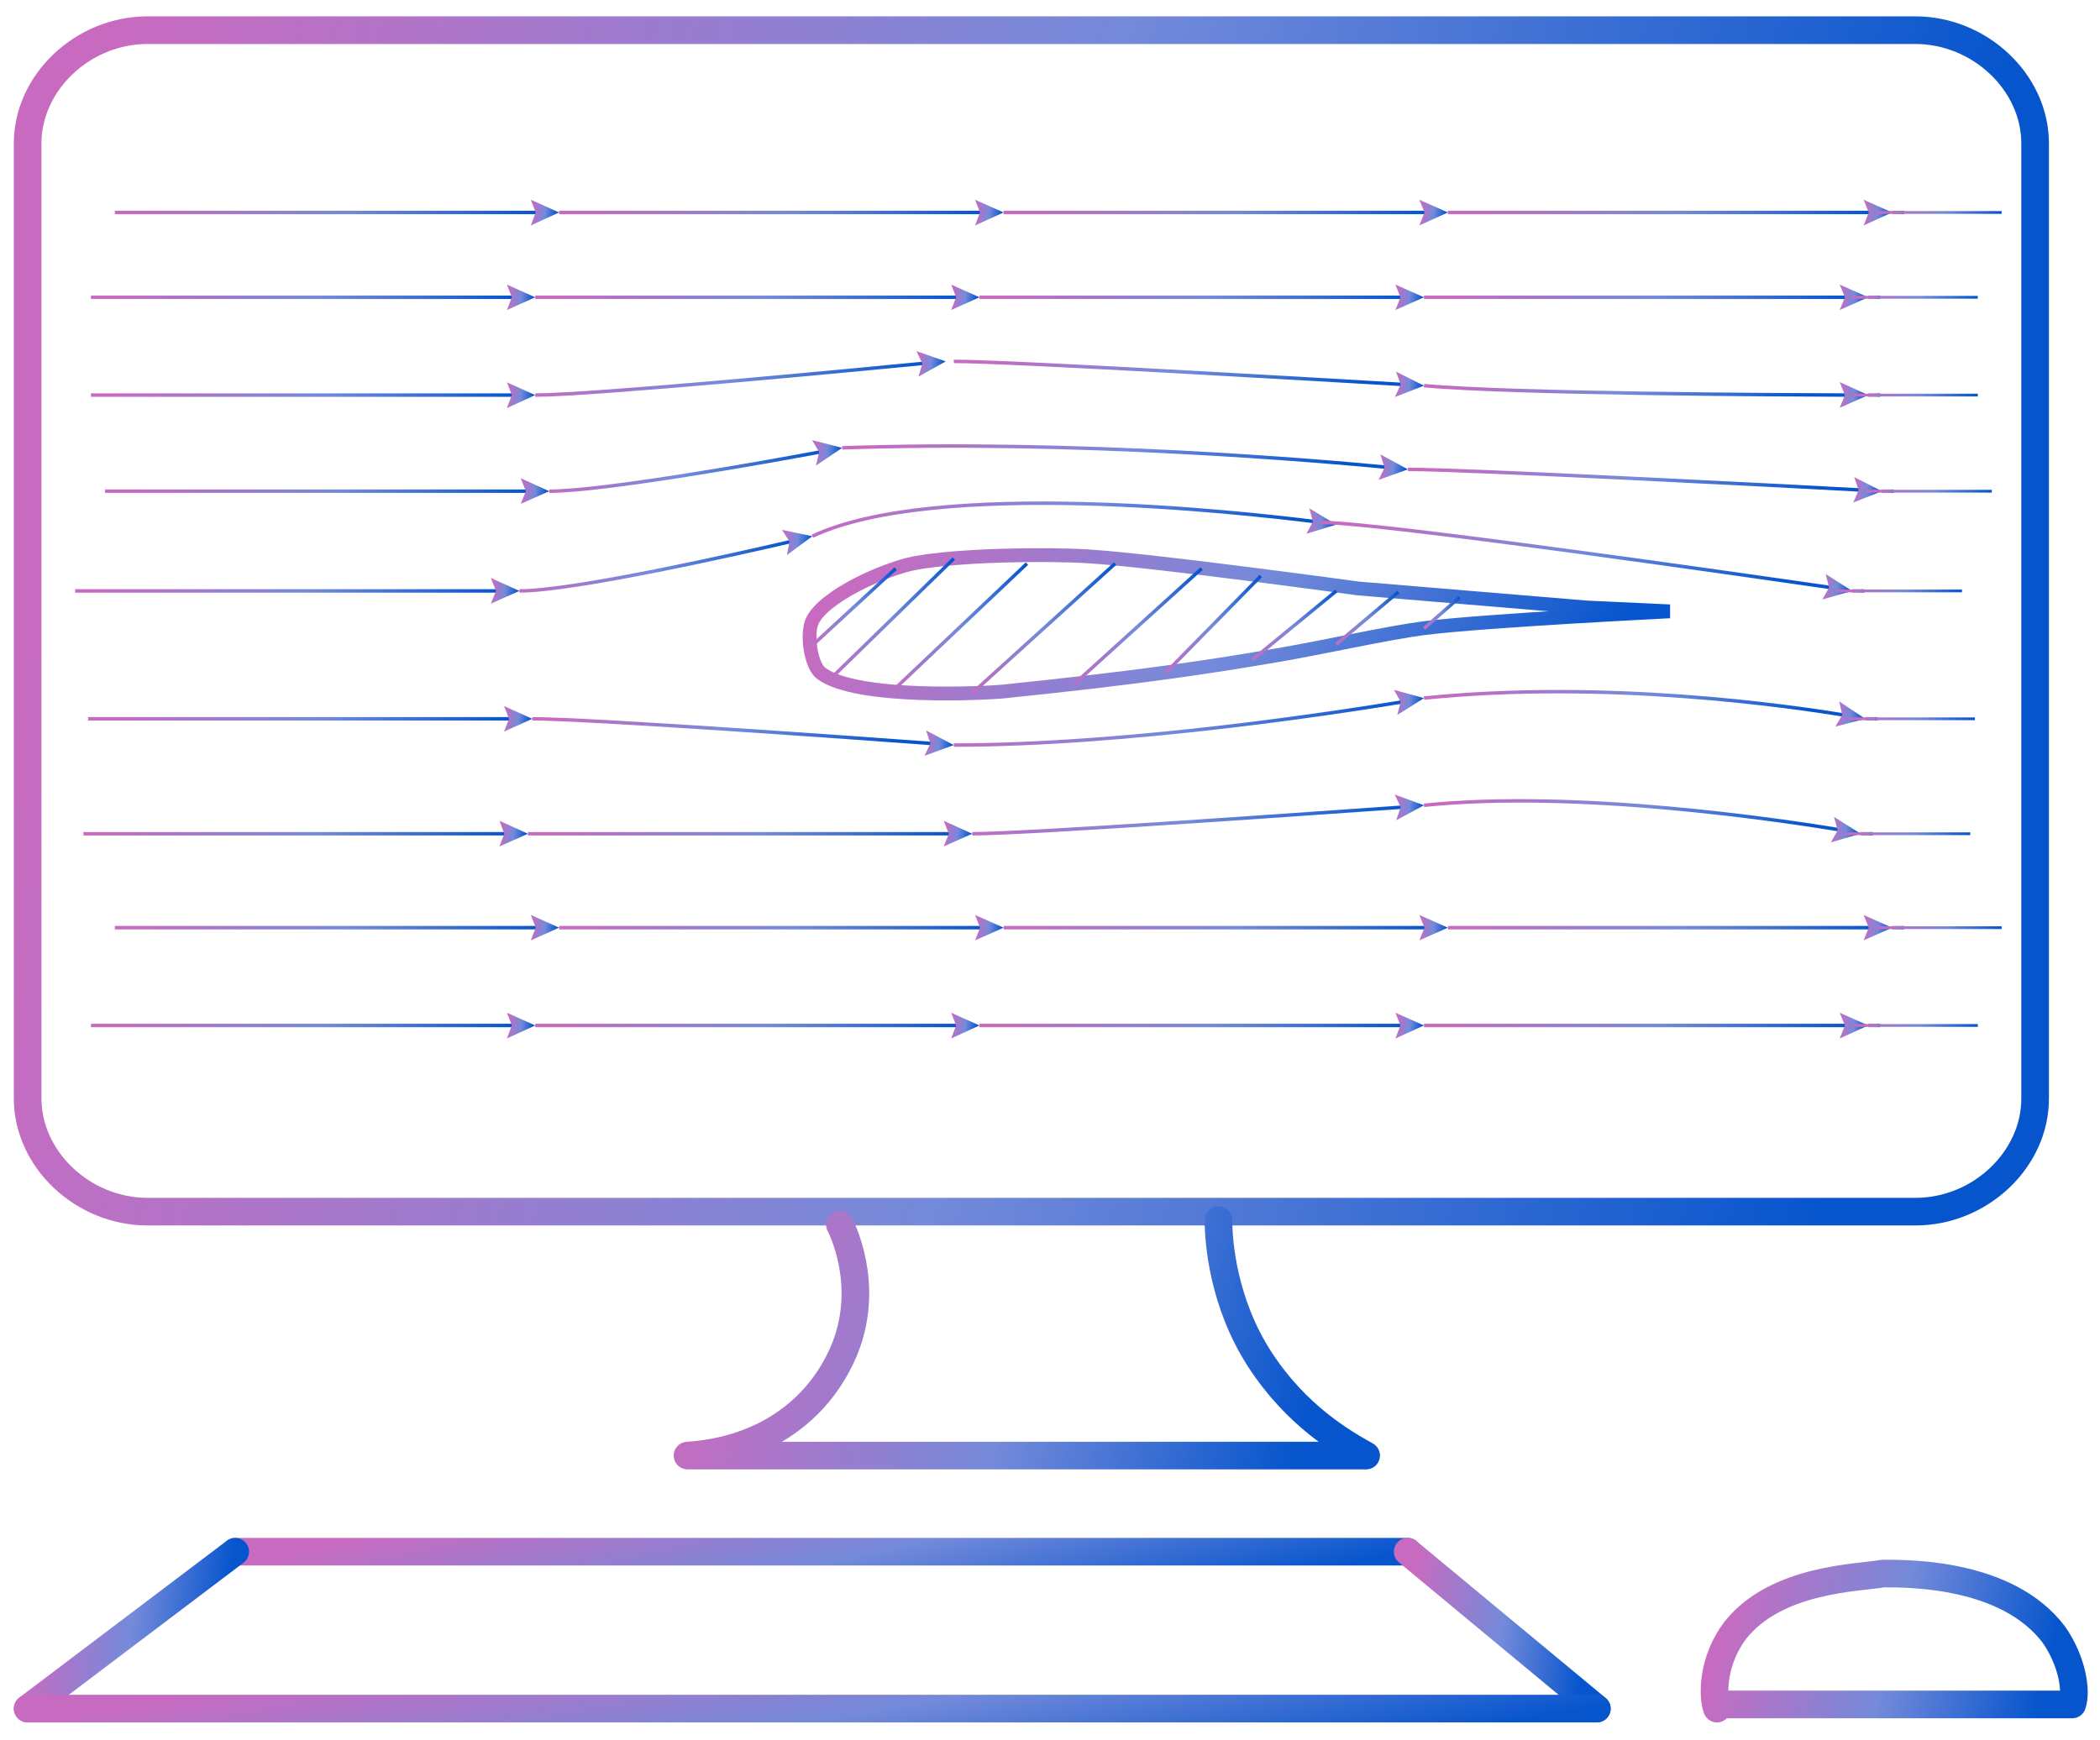 <?xml version="1.0" encoding="UTF-8"?> <svg xmlns="http://www.w3.org/2000/svg" width="76" height="63" viewBox="0 0 76 63" fill="none"><path d="M69.323 43.862H5.339C3 43.862 1 41.972 1 39.762V5.192C1 2.982 3 1.092 5.339 1.092H69.313C71.652 1.092 73.652 2.982 73.652 5.192V39.752C73.662 41.972 71.661 43.862 69.323 43.862Z" stroke="url(#paint0_linear_104_1141)" stroke-miterlimit="10" stroke-linecap="round" stroke-linejoin="round"></path><path d="M30.395 44.332C30.564 44.652 31.569 46.862 30.395 49.222C29.39 51.272 27.39 52.532 24.882 52.692H27.559H37.411H43.092H49.441C48.605 52.222 46.934 51.272 45.6 49.222C44.266 47.172 44.097 44.962 44.097 44.172" stroke="url(#paint1_linear_104_1141)" stroke-miterlimit="10" stroke-linecap="round" stroke-linejoin="round"></path><path d="M8.513 56.172H50.944" stroke="url(#paint2_linear_104_1141)" stroke-miterlimit="10" stroke-linecap="round" stroke-linejoin="round"></path><path d="M57.79 61.852L50.944 56.172" stroke="url(#paint3_linear_104_1141)" stroke-miterlimit="10" stroke-linecap="round" stroke-linejoin="round"></path><path d="M8.513 56.172L1 61.852" stroke="url(#paint4_linear_104_1141)" stroke-miterlimit="10" stroke-linecap="round" stroke-linejoin="round"></path><path d="M57.79 61.852H1" stroke="url(#paint5_linear_104_1141)" stroke-miterlimit="10" stroke-linecap="round" stroke-linejoin="round"></path><path d="M62.138 61.852C61.969 61.382 61.969 60.112 62.805 59.012C64.308 57.122 67.313 57.122 68.149 56.962C69.154 56.962 72.657 56.962 74.328 59.172C74.995 60.122 75.164 61.222 74.995 61.702H62.138V61.852Z" stroke="url(#paint6_linear_104_1141)" stroke-miterlimit="10" stroke-linecap="round" stroke-linejoin="round"></path><path d="M3.292 10.762C5.348 10.762 15.848 10.762 18.675 10.762" stroke="url(#paint7_linear_104_1141)" stroke-width="0.125" stroke-miterlimit="10"></path><path d="M18.346 11.222L18.524 10.762L18.346 10.302L19.37 10.762L18.346 11.222Z" fill="url(#paint8_linear_104_1141)"></path><path d="M19.37 10.762C21.426 10.762 31.926 10.762 34.753 10.762" stroke="url(#paint9_linear_104_1141)" stroke-width="0.125" stroke-miterlimit="10"></path><path d="M34.424 11.222L34.602 10.762L34.424 10.302L35.448 10.762L34.424 11.222Z" fill="url(#paint10_linear_104_1141)"></path><path d="M35.448 10.762C37.505 10.762 48.004 10.762 50.831 10.762" stroke="url(#paint11_linear_104_1141)" stroke-width="0.125" stroke-miterlimit="10"></path><path d="M50.502 11.222L50.681 10.762L50.502 10.302L51.535 10.762L50.502 11.222Z" fill="url(#paint12_linear_104_1141)"></path><path d="M51.535 10.762C53.592 10.762 64.092 10.762 66.918 10.762" stroke="url(#paint13_linear_104_1141)" stroke-width="0.125" stroke-miterlimit="10"></path><path d="M66.58 11.222L66.768 10.762L66.58 10.302L67.613 10.762L66.58 11.222Z" fill="url(#paint14_linear_104_1141)"></path><path d="M67.613 10.762H68.045" stroke="url(#paint15_linear_104_1141)" stroke-width="0.125" stroke-miterlimit="10"></path><path d="M71.577 10.762H67.031" stroke="url(#paint16_linear_104_1141)" stroke-width="0.1" stroke-miterlimit="10"></path><path d="M4.156 7.691C6.212 7.691 16.712 7.691 19.539 7.691" stroke="url(#paint17_linear_104_1141)" stroke-width="0.125" stroke-miterlimit="10"></path><path d="M19.21 8.161L19.388 7.691L19.21 7.231L20.234 7.691L19.21 8.161Z" fill="url(#paint18_linear_104_1141)"></path><path d="M20.234 7.691C22.29 7.691 32.79 7.691 35.617 7.691" stroke="url(#paint19_linear_104_1141)" stroke-width="0.125" stroke-miterlimit="10"></path><path d="M35.288 8.161L35.467 7.691L35.288 7.231L36.321 7.691L35.288 8.161Z" fill="url(#paint20_linear_104_1141)"></path><path d="M36.321 7.691C38.378 7.691 48.877 7.691 51.704 7.691" stroke="url(#paint21_linear_104_1141)" stroke-width="0.125" stroke-miterlimit="10"></path><path d="M51.366 8.161L51.554 7.691L51.366 7.231L52.399 7.691L51.366 8.161Z" fill="url(#paint22_linear_104_1141)"></path><path d="M52.399 7.691C54.456 7.691 64.956 7.691 67.782 7.691" stroke="url(#paint23_linear_104_1141)" stroke-width="0.125" stroke-miterlimit="10"></path><path d="M67.444 8.161L67.632 7.691L67.444 7.231L68.477 7.691L67.444 8.161Z" fill="url(#paint24_linear_104_1141)"></path><path d="M68.477 7.691H68.909" stroke="url(#paint25_linear_104_1141)" stroke-width="0.125" stroke-miterlimit="10"></path><path d="M72.441 7.691H67.895" stroke="url(#paint26_linear_104_1141)" stroke-width="0.1" stroke-miterlimit="10"></path><path d="M3.292 37.122C5.348 37.122 15.848 37.122 18.675 37.122" stroke="url(#paint27_linear_104_1141)" stroke-width="0.125" stroke-miterlimit="10"></path><path d="M18.346 37.592L18.524 37.122L18.346 36.662L19.37 37.122L18.346 37.592Z" fill="url(#paint28_linear_104_1141)"></path><path d="M19.37 37.122C21.426 37.122 31.926 37.122 34.753 37.122" stroke="url(#paint29_linear_104_1141)" stroke-width="0.125" stroke-miterlimit="10"></path><path d="M34.424 37.592L34.602 37.122L34.424 36.662L35.448 37.122L34.424 37.592Z" fill="url(#paint30_linear_104_1141)"></path><path d="M35.448 37.122C37.505 37.122 48.004 37.122 50.831 37.122" stroke="url(#paint31_linear_104_1141)" stroke-width="0.125" stroke-miterlimit="10"></path><path d="M50.502 37.592L50.681 37.122L50.502 36.662L51.535 37.122L50.502 37.592Z" fill="url(#paint32_linear_104_1141)"></path><path d="M51.535 37.122C53.592 37.122 64.092 37.122 66.918 37.122" stroke="url(#paint33_linear_104_1141)" stroke-width="0.125" stroke-miterlimit="10"></path><path d="M66.58 37.592L66.768 37.122L66.58 36.662L67.613 37.122L66.58 37.592Z" fill="url(#paint34_linear_104_1141)"></path><path d="M67.613 37.122H68.045" stroke="url(#paint35_linear_104_1141)" stroke-width="0.125" stroke-miterlimit="10"></path><path d="M71.577 37.122H67.031" stroke="url(#paint36_linear_104_1141)" stroke-width="0.1" stroke-miterlimit="10"></path><path d="M4.156 33.582C6.212 33.582 16.712 33.582 19.539 33.582" stroke="url(#paint37_linear_104_1141)" stroke-width="0.125" stroke-miterlimit="10"></path><path d="M19.21 34.042L19.388 33.582L19.21 33.122L20.234 33.582L19.21 34.042Z" fill="url(#paint38_linear_104_1141)"></path><path d="M20.234 33.582C22.29 33.582 32.79 33.582 35.617 33.582" stroke="url(#paint39_linear_104_1141)" stroke-width="0.125" stroke-miterlimit="10"></path><path d="M35.288 34.042L35.467 33.582L35.288 33.122L36.321 33.582L35.288 34.042Z" fill="url(#paint40_linear_104_1141)"></path><path d="M36.321 33.582C38.378 33.582 48.877 33.582 51.704 33.582" stroke="url(#paint41_linear_104_1141)" stroke-width="0.125" stroke-miterlimit="10"></path><path d="M51.366 34.042L51.554 33.582L51.366 33.122L52.399 33.582L51.366 34.042Z" fill="url(#paint42_linear_104_1141)"></path><path d="M52.399 33.582C54.456 33.582 64.956 33.582 67.782 33.582" stroke="url(#paint43_linear_104_1141)" stroke-width="0.125" stroke-miterlimit="10"></path><path d="M67.444 34.042L67.632 33.582L67.444 33.122L68.477 33.582L67.444 34.042Z" fill="url(#paint44_linear_104_1141)"></path><path d="M68.477 33.582H68.909" stroke="url(#paint45_linear_104_1141)" stroke-width="0.125" stroke-miterlimit="10"></path><path d="M72.441 33.582H67.895" stroke="url(#paint46_linear_104_1141)" stroke-width="0.1" stroke-miterlimit="10"></path><path d="M3.292 14.302C5.348 14.302 15.848 14.302 18.675 14.302" stroke="url(#paint47_linear_104_1141)" stroke-width="0.125" stroke-miterlimit="10"></path><path d="M18.346 14.772L18.524 14.302L18.346 13.842L19.37 14.302L18.346 14.772Z" fill="url(#paint48_linear_104_1141)"></path><path d="M19.37 14.302C21.408 14.302 30.874 13.402 33.532 13.142" stroke="url(#paint49_linear_104_1141)" stroke-width="0.125" stroke-miterlimit="10"></path><path d="M33.241 13.632L33.382 13.162L33.166 12.712L34.227 13.082L33.241 13.632Z" fill="url(#paint50_linear_104_1141)"></path><path d="M34.518 13.082C36.584 13.082 47.901 13.752 50.84 13.922" stroke="url(#paint51_linear_104_1141)" stroke-width="0.125" stroke-miterlimit="10"></path><path d="M50.483 14.372L50.69 13.922L50.521 13.452L51.535 13.962L50.483 14.372Z" fill="url(#paint52_linear_104_1141)"></path><path d="M51.535 13.962C54.803 14.252 64.261 14.292 66.918 14.302" stroke="url(#paint53_linear_104_1141)" stroke-width="0.125" stroke-miterlimit="10"></path><path d="M66.58 14.762L66.768 14.302L66.58 13.832L67.613 14.302L66.58 14.762Z" fill="url(#paint54_linear_104_1141)"></path><path d="M67.613 14.302H68.045" stroke="url(#paint55_linear_104_1141)" stroke-width="0.125" stroke-miterlimit="10"></path><path d="M71.577 14.302H67.031" stroke="url(#paint56_linear_104_1141)" stroke-width="0.1" stroke-miterlimit="10"></path><path d="M3.019 30.182C5.076 30.182 15.575 30.182 18.402 30.182" stroke="url(#paint57_linear_104_1141)" stroke-width="0.125" stroke-miterlimit="10"></path><path d="M18.074 30.642L18.252 30.182L18.074 29.712L19.107 30.182L18.074 30.642Z" fill="url(#paint58_linear_104_1141)"></path><path d="M19.107 30.182C21.163 30.182 31.663 30.182 34.49 30.182" stroke="url(#paint59_linear_104_1141)" stroke-width="0.125" stroke-miterlimit="10"></path><path d="M34.152 30.642L34.34 30.182L34.152 29.712L35.185 30.182L34.152 30.642Z" fill="url(#paint60_linear_104_1141)"></path><path d="M35.185 30.182C37.242 30.182 47.985 29.412 50.84 29.212" stroke="url(#paint61_linear_104_1141)" stroke-width="0.125" stroke-miterlimit="10"></path><path d="M50.531 29.692L50.69 29.212L50.474 28.762L51.535 29.152L50.531 29.692Z" fill="url(#paint62_linear_104_1141)"></path><path d="M51.535 29.152C57.086 28.582 64.401 29.682 66.656 30.052" stroke="url(#paint63_linear_104_1141)" stroke-width="0.125" stroke-miterlimit="10"></path><path d="M66.261 30.492L66.505 30.062L66.374 29.572L67.341 30.182L66.261 30.492Z" fill="url(#paint64_linear_104_1141)"></path><path d="M67.341 30.182H67.773" stroke="url(#paint65_linear_104_1141)" stroke-width="0.125" stroke-miterlimit="10"></path><path d="M71.304 30.182H66.759" stroke="url(#paint66_linear_104_1141)" stroke-width="0.1" stroke-miterlimit="10"></path><path d="M3.799 17.781C5.855 17.781 16.355 17.781 19.182 17.781" stroke="url(#paint67_linear_104_1141)" stroke-width="0.125" stroke-miterlimit="10"></path><path d="M18.844 18.241L19.032 17.782L18.844 17.311L19.877 17.782L18.844 18.241Z" fill="url(#paint68_linear_104_1141)"></path><path d="M19.877 17.782C21.84 17.782 27.766 16.722 29.785 16.342" stroke="url(#paint69_linear_104_1141)" stroke-width="0.125" stroke-miterlimit="10"></path><path d="M29.531 16.852L29.644 16.362L29.39 15.932L30.48 16.212L29.531 16.852Z" fill="url(#paint70_linear_104_1141)"></path><path d="M30.48 16.212C39.026 15.921 47.779 16.681 50.267 16.922" stroke="url(#paint71_linear_104_1141)" stroke-width="0.125" stroke-miterlimit="10"></path><path d="M49.892 17.371L50.108 16.931L49.958 16.451L50.953 16.991L49.892 17.371Z" fill="url(#paint72_linear_104_1141)"></path><path d="M50.953 16.992C53.019 16.992 64.467 17.582 67.416 17.742" stroke="url(#paint73_linear_104_1141)" stroke-width="0.125" stroke-miterlimit="10"></path><path d="M67.069 18.192L67.266 17.742L67.106 17.273L68.111 17.782L67.069 18.192Z" fill="url(#paint74_linear_104_1141)"></path><path d="M68.111 17.782H68.543" stroke="url(#paint75_linear_104_1141)" stroke-width="0.125" stroke-miterlimit="10"></path><path d="M72.084 17.782H67.538" stroke="url(#paint76_linear_104_1141)" stroke-width="0.1" stroke-miterlimit="10"></path><path d="M2.719 21.392C4.775 21.392 15.275 21.392 18.102 21.392" stroke="url(#paint77_linear_104_1141)" stroke-width="0.125" stroke-miterlimit="10"></path><path d="M17.764 21.852L17.951 21.392L17.764 20.922L18.797 21.392L17.764 21.852Z" fill="url(#paint78_linear_104_1141)"></path><path d="M18.797 21.392C20.76 21.392 26.695 20.052 28.714 19.582" stroke="url(#paint79_linear_104_1141)" stroke-width="0.125" stroke-miterlimit="10"></path><path d="M28.479 20.092L28.573 19.602L28.301 19.182L29.4 19.412L28.479 20.092Z" fill="url(#paint80_linear_104_1141)"></path><path d="M29.4 19.412C33.832 17.322 44.802 18.532 47.666 18.892" stroke="url(#paint81_linear_104_1141)" stroke-width="0.125" stroke-miterlimit="10"></path><path d="M47.281 19.321L47.516 18.881L47.384 18.401L48.361 18.991L47.281 19.321Z" fill="url(#paint82_linear_104_1141)"></path><path d="M47.807 18.912C49.901 18.912 63.153 20.822 66.346 21.282" stroke="url(#paint83_linear_104_1141)" stroke-width="0.125" stroke-miterlimit="10"></path><path d="M65.951 21.702L66.195 21.272L66.073 20.782L67.031 21.392L65.951 21.702Z" fill="url(#paint84_linear_104_1141)"></path><path d="M67.031 21.392H67.463" stroke="url(#paint85_linear_104_1141)" stroke-width="0.125" stroke-miterlimit="10"></path><path d="M71.004 21.392H66.458" stroke="url(#paint86_linear_104_1141)" stroke-width="0.1" stroke-miterlimit="10"></path><path d="M3.188 26.021C5.245 26.021 15.745 26.021 18.571 26.021" stroke="url(#paint87_linear_104_1141)" stroke-width="0.125" stroke-miterlimit="10"></path><path d="M18.243 26.482L18.421 26.021L18.243 25.561L19.266 26.021L18.243 26.482Z" fill="url(#paint88_linear_104_1141)"></path><path d="M19.266 26.021C21.314 26.021 31.1 26.721 33.814 26.922" stroke="url(#paint89_linear_104_1141)" stroke-width="0.125" stroke-miterlimit="10"></path><path d="M33.457 27.361L33.673 26.911L33.513 26.441L34.518 26.971L33.457 27.361Z" fill="url(#paint90_linear_104_1141)"></path><path d="M34.518 26.972C40.867 26.972 48.539 25.772 50.85 25.392" stroke="url(#paint91_linear_104_1141)" stroke-width="0.125" stroke-miterlimit="10"></path><path d="M50.568 25.882L50.69 25.402L50.446 24.972L51.535 25.272L50.568 25.882Z" fill="url(#paint92_linear_104_1141)"></path><path d="M51.535 25.271C58.128 24.602 64.721 25.552 66.825 25.901" stroke="url(#paint93_linear_104_1141)" stroke-width="0.125" stroke-miterlimit="10"></path><path d="M66.421 26.302L66.674 25.882L66.561 25.392L67.51 26.022L66.421 26.302Z" fill="url(#paint94_linear_104_1141)"></path><path d="M67.51 26.021H67.942" stroke="url(#paint95_linear_104_1141)" stroke-width="0.125" stroke-miterlimit="10"></path><path d="M71.473 26.021H66.928" stroke="url(#paint96_linear_104_1141)" stroke-width="0.1" stroke-miterlimit="10"></path><path d="M29.4 22.471C29.85 21.552 32.029 20.602 33.072 20.392C34.631 20.091 37.833 20.041 39.42 20.142C41.871 20.302 49.15 21.302 49.15 21.302L57.414 21.991L60.429 22.131C60.429 22.131 53.733 22.462 51.526 22.741C50.211 22.912 47.995 23.412 46.332 23.701C43.844 24.131 41.289 24.521 36.312 25.032C35.711 25.091 31.034 25.341 29.728 24.381C29.325 24.091 29.184 22.912 29.4 22.471Z" stroke="url(#paint97_linear_104_1141)" stroke-width="0.5" stroke-miterlimit="10"></path><path d="M30.057 24.572L34.518 20.222" stroke="url(#paint98_linear_104_1141)" stroke-width="0.125" stroke-miterlimit="10"></path><path d="M29.4 23.362L32.414 20.582" stroke="url(#paint99_linear_104_1141)" stroke-width="0.125" stroke-miterlimit="10"></path><path d="M32.283 25.031L37.166 20.401" stroke="url(#paint100_linear_104_1141)" stroke-width="0.125" stroke-miterlimit="10"></path><path d="M35.185 25.091L40.359 20.401" stroke="url(#paint101_linear_104_1141)" stroke-width="0.125" stroke-miterlimit="10"></path><path d="M38.876 24.762L43.487 20.582" stroke="url(#paint102_linear_104_1141)" stroke-width="0.125" stroke-miterlimit="10"></path><path d="M42.191 24.352L45.628 20.852" stroke="url(#paint103_linear_104_1141)" stroke-width="0.125" stroke-miterlimit="10"></path><path d="M45.328 23.882L48.361 21.392" stroke="url(#paint104_linear_104_1141)" stroke-width="0.125" stroke-miterlimit="10"></path><path d="M48.361 23.322L50.605 21.432" stroke="url(#paint105_linear_104_1141)" stroke-width="0.125" stroke-miterlimit="10"></path><path d="M51.535 22.752L52.822 21.622" stroke="url(#paint106_linear_104_1141)" stroke-width="0.125" stroke-miterlimit="10"></path><defs><linearGradient id="paint0_linear_104_1141" x1="3.194" y1="9.5" x2="74.353" y2="21.259" gradientUnits="userSpaceOnUse"><stop stop-color="#C86BC0"></stop><stop offset="0.495" stop-color="#748ADA"></stop><stop offset="0.94" stop-color="#0655CD"></stop></linearGradient><linearGradient id="paint1_linear_104_1141" x1="25.624" y1="45.847" x2="48.533" y2="52.271" gradientUnits="userSpaceOnUse"><stop stop-color="#C86BC0"></stop><stop offset="0.495" stop-color="#748ADA"></stop><stop offset="0.94" stop-color="#0655CD"></stop></linearGradient><linearGradient id="paint2_linear_104_1141" x1="9.795" y1="56.368" x2="12.161" y2="66.138" gradientUnits="userSpaceOnUse"><stop stop-color="#C86BC0"></stop><stop offset="0.495" stop-color="#748ADA"></stop><stop offset="0.94" stop-color="#0655CD"></stop></linearGradient><linearGradient id="paint3_linear_104_1141" x1="51.15" y1="57.288" x2="57.946" y2="58.085" gradientUnits="userSpaceOnUse"><stop stop-color="#C86BC0"></stop><stop offset="0.495" stop-color="#748ADA"></stop><stop offset="0.94" stop-color="#0655CD"></stop></linearGradient><linearGradient id="paint4_linear_104_1141" x1="1.227" y1="57.288" x2="8.663" y2="58.245" gradientUnits="userSpaceOnUse"><stop stop-color="#C86BC0"></stop><stop offset="0.495" stop-color="#748ADA"></stop><stop offset="0.94" stop-color="#0655CD"></stop></linearGradient><linearGradient id="paint5_linear_104_1141" x1="2.715" y1="62.048" x2="4.528" y2="72.063" gradientUnits="userSpaceOnUse"><stop stop-color="#C86BC0"></stop><stop offset="0.495" stop-color="#748ADA"></stop><stop offset="0.94" stop-color="#0655CD"></stop></linearGradient><linearGradient id="paint6_linear_104_1141" x1="62.443" y1="57.923" x2="74.708" y2="61.097" gradientUnits="userSpaceOnUse"><stop stop-color="#C86BC0"></stop><stop offset="0.495" stop-color="#748ADA"></stop><stop offset="0.94" stop-color="#0655CD"></stop></linearGradient><linearGradient id="paint7_linear_104_1141" x1="3.756" y1="10.958" x2="8.534" y2="18.108" gradientUnits="userSpaceOnUse"><stop stop-color="#C86BC0"></stop><stop offset="0.495" stop-color="#748ADA"></stop><stop offset="0.94" stop-color="#0655CD"></stop></linearGradient><linearGradient id="paint8_linear_104_1141" x1="18.377" y1="10.483" x2="19.395" y2="10.593" gradientUnits="userSpaceOnUse"><stop stop-color="#C86BC0"></stop><stop offset="0.495" stop-color="#748ADA"></stop><stop offset="0.94" stop-color="#0655CD"></stop></linearGradient><linearGradient id="paint9_linear_104_1141" x1="19.834" y1="10.958" x2="24.612" y2="18.108" gradientUnits="userSpaceOnUse"><stop stop-color="#C86BC0"></stop><stop offset="0.495" stop-color="#748ADA"></stop><stop offset="0.94" stop-color="#0655CD"></stop></linearGradient><linearGradient id="paint10_linear_104_1141" x1="34.455" y1="10.483" x2="35.473" y2="10.593" gradientUnits="userSpaceOnUse"><stop stop-color="#C86BC0"></stop><stop offset="0.495" stop-color="#748ADA"></stop><stop offset="0.94" stop-color="#0655CD"></stop></linearGradient><linearGradient id="paint11_linear_104_1141" x1="35.912" y1="10.958" x2="40.69" y2="18.108" gradientUnits="userSpaceOnUse"><stop stop-color="#C86BC0"></stop><stop offset="0.495" stop-color="#748ADA"></stop><stop offset="0.94" stop-color="#0655CD"></stop></linearGradient><linearGradient id="paint12_linear_104_1141" x1="50.533" y1="10.483" x2="51.561" y2="10.595" gradientUnits="userSpaceOnUse"><stop stop-color="#C86BC0"></stop><stop offset="0.495" stop-color="#748ADA"></stop><stop offset="0.94" stop-color="#0655CD"></stop></linearGradient><linearGradient id="paint13_linear_104_1141" x1="52" y1="10.958" x2="56.778" y2="18.108" gradientUnits="userSpaceOnUse"><stop stop-color="#C86BC0"></stop><stop offset="0.495" stop-color="#748ADA"></stop><stop offset="0.94" stop-color="#0655CD"></stop></linearGradient><linearGradient id="paint14_linear_104_1141" x1="66.612" y1="10.483" x2="67.639" y2="10.595" gradientUnits="userSpaceOnUse"><stop stop-color="#C86BC0"></stop><stop offset="0.495" stop-color="#748ADA"></stop><stop offset="0.94" stop-color="#0655CD"></stop></linearGradient><linearGradient id="paint15_linear_104_1141" x1="67.626" y1="10.958" x2="68.06" y2="10.976" gradientUnits="userSpaceOnUse"><stop stop-color="#C86BC0"></stop><stop offset="0.495" stop-color="#748ADA"></stop><stop offset="0.94" stop-color="#0655CD"></stop></linearGradient><linearGradient id="paint16_linear_104_1141" x1="67.168" y1="10.958" x2="70.994" y2="12.65" gradientUnits="userSpaceOnUse"><stop stop-color="#C86BC0"></stop><stop offset="0.495" stop-color="#748ADA"></stop><stop offset="0.94" stop-color="#0655CD"></stop></linearGradient><linearGradient id="paint17_linear_104_1141" x1="4.62" y1="7.888" x2="9.398" y2="15.038" gradientUnits="userSpaceOnUse"><stop stop-color="#C86BC0"></stop><stop offset="0.495" stop-color="#748ADA"></stop><stop offset="0.94" stop-color="#0655CD"></stop></linearGradient><linearGradient id="paint18_linear_104_1141" x1="19.241" y1="7.414" x2="20.259" y2="7.523" gradientUnits="userSpaceOnUse"><stop stop-color="#C86BC0"></stop><stop offset="0.495" stop-color="#748ADA"></stop><stop offset="0.94" stop-color="#0655CD"></stop></linearGradient><linearGradient id="paint19_linear_104_1141" x1="20.698" y1="7.888" x2="25.476" y2="15.038" gradientUnits="userSpaceOnUse"><stop stop-color="#C86BC0"></stop><stop offset="0.495" stop-color="#748ADA"></stop><stop offset="0.94" stop-color="#0655CD"></stop></linearGradient><linearGradient id="paint20_linear_104_1141" x1="35.319" y1="7.414" x2="36.347" y2="7.525" gradientUnits="userSpaceOnUse"><stop stop-color="#C86BC0"></stop><stop offset="0.495" stop-color="#748ADA"></stop><stop offset="0.94" stop-color="#0655CD"></stop></linearGradient><linearGradient id="paint21_linear_104_1141" x1="36.786" y1="7.888" x2="41.563" y2="15.038" gradientUnits="userSpaceOnUse"><stop stop-color="#C86BC0"></stop><stop offset="0.495" stop-color="#748ADA"></stop><stop offset="0.94" stop-color="#0655CD"></stop></linearGradient><linearGradient id="paint22_linear_104_1141" x1="51.397" y1="7.414" x2="52.425" y2="7.525" gradientUnits="userSpaceOnUse"><stop stop-color="#C86BC0"></stop><stop offset="0.495" stop-color="#748ADA"></stop><stop offset="0.94" stop-color="#0655CD"></stop></linearGradient><linearGradient id="paint23_linear_104_1141" x1="52.864" y1="7.888" x2="57.642" y2="15.038" gradientUnits="userSpaceOnUse"><stop stop-color="#C86BC0"></stop><stop offset="0.495" stop-color="#748ADA"></stop><stop offset="0.94" stop-color="#0655CD"></stop></linearGradient><linearGradient id="paint24_linear_104_1141" x1="67.475" y1="7.414" x2="68.503" y2="7.525" gradientUnits="userSpaceOnUse"><stop stop-color="#C86BC0"></stop><stop offset="0.495" stop-color="#748ADA"></stop><stop offset="0.94" stop-color="#0655CD"></stop></linearGradient><linearGradient id="paint25_linear_104_1141" x1="68.49" y1="7.888" x2="68.924" y2="7.906" gradientUnits="userSpaceOnUse"><stop stop-color="#C86BC0"></stop><stop offset="0.495" stop-color="#748ADA"></stop><stop offset="0.94" stop-color="#0655CD"></stop></linearGradient><linearGradient id="paint26_linear_104_1141" x1="68.032" y1="7.888" x2="71.858" y2="9.58" gradientUnits="userSpaceOnUse"><stop stop-color="#C86BC0"></stop><stop offset="0.495" stop-color="#748ADA"></stop><stop offset="0.94" stop-color="#0655CD"></stop></linearGradient><linearGradient id="paint27_linear_104_1141" x1="3.756" y1="37.319" x2="8.534" y2="44.469" gradientUnits="userSpaceOnUse"><stop stop-color="#C86BC0"></stop><stop offset="0.495" stop-color="#748ADA"></stop><stop offset="0.94" stop-color="#0655CD"></stop></linearGradient><linearGradient id="paint28_linear_104_1141" x1="18.377" y1="36.845" x2="19.395" y2="36.954" gradientUnits="userSpaceOnUse"><stop stop-color="#C86BC0"></stop><stop offset="0.495" stop-color="#748ADA"></stop><stop offset="0.94" stop-color="#0655CD"></stop></linearGradient><linearGradient id="paint29_linear_104_1141" x1="19.834" y1="37.319" x2="24.612" y2="44.469" gradientUnits="userSpaceOnUse"><stop stop-color="#C86BC0"></stop><stop offset="0.495" stop-color="#748ADA"></stop><stop offset="0.94" stop-color="#0655CD"></stop></linearGradient><linearGradient id="paint30_linear_104_1141" x1="34.455" y1="36.845" x2="35.473" y2="36.954" gradientUnits="userSpaceOnUse"><stop stop-color="#C86BC0"></stop><stop offset="0.495" stop-color="#748ADA"></stop><stop offset="0.94" stop-color="#0655CD"></stop></linearGradient><linearGradient id="paint31_linear_104_1141" x1="35.912" y1="37.319" x2="40.69" y2="44.469" gradientUnits="userSpaceOnUse"><stop stop-color="#C86BC0"></stop><stop offset="0.495" stop-color="#748ADA"></stop><stop offset="0.94" stop-color="#0655CD"></stop></linearGradient><linearGradient id="paint32_linear_104_1141" x1="50.533" y1="36.845" x2="51.561" y2="36.956" gradientUnits="userSpaceOnUse"><stop stop-color="#C86BC0"></stop><stop offset="0.495" stop-color="#748ADA"></stop><stop offset="0.94" stop-color="#0655CD"></stop></linearGradient><linearGradient id="paint33_linear_104_1141" x1="52" y1="37.319" x2="56.778" y2="44.469" gradientUnits="userSpaceOnUse"><stop stop-color="#C86BC0"></stop><stop offset="0.495" stop-color="#748ADA"></stop><stop offset="0.94" stop-color="#0655CD"></stop></linearGradient><linearGradient id="paint34_linear_104_1141" x1="66.612" y1="36.845" x2="67.639" y2="36.956" gradientUnits="userSpaceOnUse"><stop stop-color="#C86BC0"></stop><stop offset="0.495" stop-color="#748ADA"></stop><stop offset="0.94" stop-color="#0655CD"></stop></linearGradient><linearGradient id="paint35_linear_104_1141" x1="67.626" y1="37.319" x2="68.06" y2="37.337" gradientUnits="userSpaceOnUse"><stop stop-color="#C86BC0"></stop><stop offset="0.495" stop-color="#748ADA"></stop><stop offset="0.94" stop-color="#0655CD"></stop></linearGradient><linearGradient id="paint36_linear_104_1141" x1="67.168" y1="37.319" x2="70.994" y2="39.01" gradientUnits="userSpaceOnUse"><stop stop-color="#C86BC0"></stop><stop offset="0.495" stop-color="#748ADA"></stop><stop offset="0.94" stop-color="#0655CD"></stop></linearGradient><linearGradient id="paint37_linear_104_1141" x1="4.62" y1="33.779" x2="9.398" y2="40.929" gradientUnits="userSpaceOnUse"><stop stop-color="#C86BC0"></stop><stop offset="0.495" stop-color="#748ADA"></stop><stop offset="0.94" stop-color="#0655CD"></stop></linearGradient><linearGradient id="paint38_linear_104_1141" x1="19.241" y1="33.303" x2="20.259" y2="33.413" gradientUnits="userSpaceOnUse"><stop stop-color="#C86BC0"></stop><stop offset="0.495" stop-color="#748ADA"></stop><stop offset="0.94" stop-color="#0655CD"></stop></linearGradient><linearGradient id="paint39_linear_104_1141" x1="20.698" y1="33.779" x2="25.476" y2="40.929" gradientUnits="userSpaceOnUse"><stop stop-color="#C86BC0"></stop><stop offset="0.495" stop-color="#748ADA"></stop><stop offset="0.94" stop-color="#0655CD"></stop></linearGradient><linearGradient id="paint40_linear_104_1141" x1="35.319" y1="33.303" x2="36.346" y2="33.415" gradientUnits="userSpaceOnUse"><stop stop-color="#C86BC0"></stop><stop offset="0.495" stop-color="#748ADA"></stop><stop offset="0.94" stop-color="#0655CD"></stop></linearGradient><linearGradient id="paint41_linear_104_1141" x1="36.786" y1="33.779" x2="41.563" y2="40.929" gradientUnits="userSpaceOnUse"><stop stop-color="#C86BC0"></stop><stop offset="0.495" stop-color="#748ADA"></stop><stop offset="0.94" stop-color="#0655CD"></stop></linearGradient><linearGradient id="paint42_linear_104_1141" x1="51.397" y1="33.303" x2="52.425" y2="33.415" gradientUnits="userSpaceOnUse"><stop stop-color="#C86BC0"></stop><stop offset="0.495" stop-color="#748ADA"></stop><stop offset="0.94" stop-color="#0655CD"></stop></linearGradient><linearGradient id="paint43_linear_104_1141" x1="52.864" y1="33.779" x2="57.642" y2="40.929" gradientUnits="userSpaceOnUse"><stop stop-color="#C86BC0"></stop><stop offset="0.495" stop-color="#748ADA"></stop><stop offset="0.94" stop-color="#0655CD"></stop></linearGradient><linearGradient id="paint44_linear_104_1141" x1="67.475" y1="33.303" x2="68.503" y2="33.415" gradientUnits="userSpaceOnUse"><stop stop-color="#C86BC0"></stop><stop offset="0.495" stop-color="#748ADA"></stop><stop offset="0.94" stop-color="#0655CD"></stop></linearGradient><linearGradient id="paint45_linear_104_1141" x1="68.49" y1="33.779" x2="68.924" y2="33.797" gradientUnits="userSpaceOnUse"><stop stop-color="#C86BC0"></stop><stop offset="0.495" stop-color="#748ADA"></stop><stop offset="0.94" stop-color="#0655CD"></stop></linearGradient><linearGradient id="paint46_linear_104_1141" x1="68.032" y1="33.779" x2="71.858" y2="35.47" gradientUnits="userSpaceOnUse"><stop stop-color="#C86BC0"></stop><stop offset="0.495" stop-color="#748ADA"></stop><stop offset="0.94" stop-color="#0655CD"></stop></linearGradient><linearGradient id="paint47_linear_104_1141" x1="3.756" y1="14.498" x2="8.534" y2="21.648" gradientUnits="userSpaceOnUse"><stop stop-color="#C86BC0"></stop><stop offset="0.495" stop-color="#748ADA"></stop><stop offset="0.94" stop-color="#0655CD"></stop></linearGradient><linearGradient id="paint48_linear_104_1141" x1="18.377" y1="14.025" x2="19.395" y2="14.134" gradientUnits="userSpaceOnUse"><stop stop-color="#C86BC0"></stop><stop offset="0.495" stop-color="#748ADA"></stop><stop offset="0.94" stop-color="#0655CD"></stop></linearGradient><linearGradient id="paint49_linear_104_1141" x1="19.797" y1="13.37" x2="25.708" y2="20.39" gradientUnits="userSpaceOnUse"><stop stop-color="#C86BC0"></stop><stop offset="0.495" stop-color="#748ADA"></stop><stop offset="0.94" stop-color="#0655CD"></stop></linearGradient><linearGradient id="paint50_linear_104_1141" x1="33.198" y1="12.893" x2="34.252" y2="13.011" gradientUnits="userSpaceOnUse"><stop stop-color="#C86BC0"></stop><stop offset="0.495" stop-color="#748ADA"></stop><stop offset="0.94" stop-color="#0655CD"></stop></linearGradient><linearGradient id="paint51_linear_104_1141" x1="35.011" y1="13.247" x2="38.602" y2="20.035" gradientUnits="userSpaceOnUse"><stop stop-color="#C86BC0"></stop><stop offset="0.495" stop-color="#748ADA"></stop><stop offset="0.94" stop-color="#0655CD"></stop></linearGradient><linearGradient id="paint52_linear_104_1141" x1="50.515" y1="13.633" x2="51.561" y2="13.749" gradientUnits="userSpaceOnUse"><stop stop-color="#C86BC0"></stop><stop offset="0.495" stop-color="#748ADA"></stop><stop offset="0.94" stop-color="#0655CD"></stop></linearGradient><linearGradient id="paint53_linear_104_1141" x1="52" y1="14.029" x2="52.76" y2="17.373" gradientUnits="userSpaceOnUse"><stop stop-color="#C86BC0"></stop><stop offset="0.495" stop-color="#748ADA"></stop><stop offset="0.94" stop-color="#0655CD"></stop></linearGradient><linearGradient id="paint54_linear_104_1141" x1="66.612" y1="14.015" x2="67.639" y2="14.126" gradientUnits="userSpaceOnUse"><stop stop-color="#C86BC0"></stop><stop offset="0.495" stop-color="#748ADA"></stop><stop offset="0.94" stop-color="#0655CD"></stop></linearGradient><linearGradient id="paint55_linear_104_1141" x1="67.626" y1="14.498" x2="68.06" y2="14.517" gradientUnits="userSpaceOnUse"><stop stop-color="#C86BC0"></stop><stop offset="0.495" stop-color="#748ADA"></stop><stop offset="0.94" stop-color="#0655CD"></stop></linearGradient><linearGradient id="paint56_linear_104_1141" x1="67.168" y1="14.498" x2="70.994" y2="16.19" gradientUnits="userSpaceOnUse"><stop stop-color="#C86BC0"></stop><stop offset="0.495" stop-color="#748ADA"></stop><stop offset="0.94" stop-color="#0655CD"></stop></linearGradient><linearGradient id="paint57_linear_104_1141" x1="3.484" y1="30.378" x2="8.261" y2="37.528" gradientUnits="userSpaceOnUse"><stop stop-color="#C86BC0"></stop><stop offset="0.495" stop-color="#748ADA"></stop><stop offset="0.94" stop-color="#0655CD"></stop></linearGradient><linearGradient id="paint58_linear_104_1141" x1="18.105" y1="29.895" x2="19.132" y2="30.006" gradientUnits="userSpaceOnUse"><stop stop-color="#C86BC0"></stop><stop offset="0.495" stop-color="#748ADA"></stop><stop offset="0.94" stop-color="#0655CD"></stop></linearGradient><linearGradient id="paint59_linear_104_1141" x1="19.571" y1="30.378" x2="24.349" y2="37.528" gradientUnits="userSpaceOnUse"><stop stop-color="#C86BC0"></stop><stop offset="0.495" stop-color="#748ADA"></stop><stop offset="0.94" stop-color="#0655CD"></stop></linearGradient><linearGradient id="paint60_linear_104_1141" x1="34.183" y1="29.895" x2="35.21" y2="30.006" gradientUnits="userSpaceOnUse"><stop stop-color="#C86BC0"></stop><stop offset="0.495" stop-color="#748ADA"></stop><stop offset="0.94" stop-color="#0655CD"></stop></linearGradient><linearGradient id="paint61_linear_104_1141" x1="35.658" y1="29.403" x2="40.203" y2="36.54" gradientUnits="userSpaceOnUse"><stop stop-color="#C86BC0"></stop><stop offset="0.495" stop-color="#748ADA"></stop><stop offset="0.94" stop-color="#0655CD"></stop></linearGradient><linearGradient id="paint62_linear_104_1141" x1="50.506" y1="28.945" x2="51.561" y2="29.062" gradientUnits="userSpaceOnUse"><stop stop-color="#C86BC0"></stop><stop offset="0.495" stop-color="#748ADA"></stop><stop offset="0.94" stop-color="#0655CD"></stop></linearGradient><linearGradient id="paint63_linear_104_1141" x1="51.992" y1="29.2" x2="57.197" y2="36.417" gradientUnits="userSpaceOnUse"><stop stop-color="#C86BC0"></stop><stop offset="0.495" stop-color="#748ADA"></stop><stop offset="0.94" stop-color="#0655CD"></stop></linearGradient><linearGradient id="paint64_linear_104_1141" x1="66.294" y1="29.753" x2="67.366" y2="29.876" gradientUnits="userSpaceOnUse"><stop stop-color="#C86BC0"></stop><stop offset="0.495" stop-color="#748ADA"></stop><stop offset="0.94" stop-color="#0655CD"></stop></linearGradient><linearGradient id="paint65_linear_104_1141" x1="67.354" y1="30.378" x2="67.788" y2="30.396" gradientUnits="userSpaceOnUse"><stop stop-color="#C86BC0"></stop><stop offset="0.495" stop-color="#748ADA"></stop><stop offset="0.94" stop-color="#0655CD"></stop></linearGradient><linearGradient id="paint66_linear_104_1141" x1="66.896" y1="30.378" x2="70.722" y2="32.07" gradientUnits="userSpaceOnUse"><stop stop-color="#C86BC0"></stop><stop offset="0.495" stop-color="#748ADA"></stop><stop offset="0.94" stop-color="#0655CD"></stop></linearGradient><linearGradient id="paint67_linear_104_1141" x1="4.263" y1="17.978" x2="9.041" y2="25.128" gradientUnits="userSpaceOnUse"><stop stop-color="#C86BC0"></stop><stop offset="0.495" stop-color="#748ADA"></stop><stop offset="0.94" stop-color="#0655CD"></stop></linearGradient><linearGradient id="paint68_linear_104_1141" x1="18.875" y1="17.494" x2="19.902" y2="17.605" gradientUnits="userSpaceOnUse"><stop stop-color="#C86BC0"></stop><stop offset="0.495" stop-color="#748ADA"></stop><stop offset="0.94" stop-color="#0655CD"></stop></linearGradient><linearGradient id="paint69_linear_104_1141" x1="20.176" y1="16.625" x2="27.061" y2="21.233" gradientUnits="userSpaceOnUse"><stop stop-color="#C86BC0"></stop><stop offset="0.495" stop-color="#748ADA"></stop><stop offset="0.94" stop-color="#0655CD"></stop></linearGradient><linearGradient id="paint70_linear_104_1141" x1="29.423" y1="16.113" x2="30.505" y2="16.237" gradientUnits="userSpaceOnUse"><stop stop-color="#C86BC0"></stop><stop offset="0.495" stop-color="#748ADA"></stop><stop offset="0.94" stop-color="#0655CD"></stop></linearGradient><linearGradient id="paint71_linear_104_1141" x1="31.077" y1="16.299" x2="33.854" y2="23.197" gradientUnits="userSpaceOnUse"><stop stop-color="#C86BC0"></stop><stop offset="0.495" stop-color="#748ADA"></stop><stop offset="0.94" stop-color="#0655CD"></stop></linearGradient><linearGradient id="paint72_linear_104_1141" x1="49.924" y1="16.632" x2="50.978" y2="16.75" gradientUnits="userSpaceOnUse"><stop stop-color="#C86BC0"></stop><stop offset="0.495" stop-color="#748ADA"></stop><stop offset="0.94" stop-color="#0655CD"></stop></linearGradient><linearGradient id="paint73_linear_104_1141" x1="51.45" y1="17.14" x2="54.429" y2="23.502" gradientUnits="userSpaceOnUse"><stop stop-color="#C86BC0"></stop><stop offset="0.495" stop-color="#748ADA"></stop><stop offset="0.94" stop-color="#0655CD"></stop></linearGradient><linearGradient id="paint74_linear_104_1141" x1="67.1" y1="17.453" x2="68.136" y2="17.568" gradientUnits="userSpaceOnUse"><stop stop-color="#C86BC0"></stop><stop offset="0.495" stop-color="#748ADA"></stop><stop offset="0.94" stop-color="#0655CD"></stop></linearGradient><linearGradient id="paint75_linear_104_1141" x1="68.124" y1="17.979" x2="68.558" y2="17.997" gradientUnits="userSpaceOnUse"><stop stop-color="#C86BC0"></stop><stop offset="0.495" stop-color="#748ADA"></stop><stop offset="0.94" stop-color="#0655CD"></stop></linearGradient><linearGradient id="paint76_linear_104_1141" x1="67.676" y1="17.979" x2="71.501" y2="19.671" gradientUnits="userSpaceOnUse"><stop stop-color="#C86BC0"></stop><stop offset="0.495" stop-color="#748ADA"></stop><stop offset="0.94" stop-color="#0655CD"></stop></linearGradient><linearGradient id="paint77_linear_104_1141" x1="3.183" y1="21.588" x2="7.961" y2="28.738" gradientUnits="userSpaceOnUse"><stop stop-color="#C86BC0"></stop><stop offset="0.495" stop-color="#748ADA"></stop><stop offset="0.94" stop-color="#0655CD"></stop></linearGradient><linearGradient id="paint78_linear_104_1141" x1="17.795" y1="21.105" x2="18.822" y2="21.216" gradientUnits="userSpaceOnUse"><stop stop-color="#C86BC0"></stop><stop offset="0.495" stop-color="#748ADA"></stop><stop offset="0.94" stop-color="#0655CD"></stop></linearGradient><linearGradient id="paint79_linear_104_1141" x1="19.096" y1="19.938" x2="26.867" y2="24.08" gradientUnits="userSpaceOnUse"><stop stop-color="#C86BC0"></stop><stop offset="0.495" stop-color="#748ADA"></stop><stop offset="0.94" stop-color="#0655CD"></stop></linearGradient><linearGradient id="paint80_linear_104_1141" x1="28.334" y1="19.36" x2="29.425" y2="19.489" gradientUnits="userSpaceOnUse"><stop stop-color="#C86BC0"></stop><stop offset="0.495" stop-color="#748ADA"></stop><stop offset="0.94" stop-color="#0655CD"></stop></linearGradient><linearGradient id="paint81_linear_104_1141" x1="29.951" y1="18.451" x2="35.679" y2="26.964" gradientUnits="userSpaceOnUse"><stop stop-color="#C86BC0"></stop><stop offset="0.495" stop-color="#748ADA"></stop><stop offset="0.94" stop-color="#0655CD"></stop></linearGradient><linearGradient id="paint82_linear_104_1141" x1="47.314" y1="18.582" x2="48.386" y2="18.705" gradientUnits="userSpaceOnUse"><stop stop-color="#C86BC0"></stop><stop offset="0.495" stop-color="#748ADA"></stop><stop offset="0.94" stop-color="#0655CD"></stop></linearGradient><linearGradient id="paint83_linear_104_1141" x1="48.367" y1="19.378" x2="60.179" y2="28.367" gradientUnits="userSpaceOnUse"><stop stop-color="#C86BC0"></stop><stop offset="0.495" stop-color="#748ADA"></stop><stop offset="0.94" stop-color="#0655CD"></stop></linearGradient><linearGradient id="paint84_linear_104_1141" x1="65.984" y1="20.963" x2="67.056" y2="21.086" gradientUnits="userSpaceOnUse"><stop stop-color="#C86BC0"></stop><stop offset="0.495" stop-color="#748ADA"></stop><stop offset="0.94" stop-color="#0655CD"></stop></linearGradient><linearGradient id="paint85_linear_104_1141" x1="67.044" y1="21.588" x2="67.478" y2="21.606" gradientUnits="userSpaceOnUse"><stop stop-color="#C86BC0"></stop><stop offset="0.495" stop-color="#748ADA"></stop><stop offset="0.94" stop-color="#0655CD"></stop></linearGradient><linearGradient id="paint86_linear_104_1141" x1="66.596" y1="21.588" x2="70.421" y2="23.28" gradientUnits="userSpaceOnUse"><stop stop-color="#C86BC0"></stop><stop offset="0.495" stop-color="#748ADA"></stop><stop offset="0.94" stop-color="#0655CD"></stop></linearGradient><linearGradient id="paint87_linear_104_1141" x1="3.653" y1="26.218" x2="8.431" y2="33.368" gradientUnits="userSpaceOnUse"><stop stop-color="#C86BC0"></stop><stop offset="0.495" stop-color="#748ADA"></stop><stop offset="0.94" stop-color="#0655CD"></stop></linearGradient><linearGradient id="paint88_linear_104_1141" x1="18.274" y1="25.742" x2="19.292" y2="25.853" gradientUnits="userSpaceOnUse"><stop stop-color="#C86BC0"></stop><stop offset="0.495" stop-color="#748ADA"></stop><stop offset="0.94" stop-color="#0655CD"></stop></linearGradient><linearGradient id="paint89_linear_104_1141" x1="19.706" y1="26.198" x2="23.921" y2="32.826" gradientUnits="userSpaceOnUse"><stop stop-color="#C86BC0"></stop><stop offset="0.495" stop-color="#748ADA"></stop><stop offset="0.94" stop-color="#0655CD"></stop></linearGradient><linearGradient id="paint90_linear_104_1141" x1="33.489" y1="26.622" x2="34.543" y2="26.741" gradientUnits="userSpaceOnUse"><stop stop-color="#C86BC0"></stop><stop offset="0.495" stop-color="#748ADA"></stop><stop offset="0.94" stop-color="#0655CD"></stop></linearGradient><linearGradient id="paint91_linear_104_1141" x1="35.011" y1="25.702" x2="43.182" y2="33.919" gradientUnits="userSpaceOnUse"><stop stop-color="#C86BC0"></stop><stop offset="0.495" stop-color="#748ADA"></stop><stop offset="0.94" stop-color="#0655CD"></stop></linearGradient><linearGradient id="paint92_linear_104_1141" x1="50.479" y1="25.151" x2="51.56" y2="25.276" gradientUnits="userSpaceOnUse"><stop stop-color="#C86BC0"></stop><stop offset="0.495" stop-color="#748ADA"></stop><stop offset="0.94" stop-color="#0655CD"></stop></linearGradient><linearGradient id="paint93_linear_104_1141" x1="51.997" y1="25.208" x2="55.874" y2="31.887" gradientUnits="userSpaceOnUse"><stop stop-color="#C86BC0"></stop><stop offset="0.495" stop-color="#748ADA"></stop><stop offset="0.94" stop-color="#0655CD"></stop></linearGradient><linearGradient id="paint94_linear_104_1141" x1="66.454" y1="25.57" x2="67.535" y2="25.696" gradientUnits="userSpaceOnUse"><stop stop-color="#C86BC0"></stop><stop offset="0.495" stop-color="#748ADA"></stop><stop offset="0.94" stop-color="#0655CD"></stop></linearGradient><linearGradient id="paint95_linear_104_1141" x1="67.523" y1="26.218" x2="67.957" y2="26.236" gradientUnits="userSpaceOnUse"><stop stop-color="#C86BC0"></stop><stop offset="0.495" stop-color="#748ADA"></stop><stop offset="0.94" stop-color="#0655CD"></stop></linearGradient><linearGradient id="paint96_linear_104_1141" x1="67.065" y1="26.218" x2="70.891" y2="27.91" gradientUnits="userSpaceOnUse"><stop stop-color="#C86BC0"></stop><stop offset="0.495" stop-color="#748ADA"></stop><stop offset="0.94" stop-color="#0655CD"></stop></linearGradient><linearGradient id="paint97_linear_104_1141" x1="30.239" y1="21.08" x2="53.181" y2="34.946" gradientUnits="userSpaceOnUse"><stop stop-color="#C86BC0"></stop><stop offset="0.495" stop-color="#748ADA"></stop><stop offset="0.94" stop-color="#0655CD"></stop></linearGradient><linearGradient id="paint98_linear_104_1141" x1="30.192" y1="21.077" x2="34.636" y2="21.52" gradientUnits="userSpaceOnUse"><stop stop-color="#C86BC0"></stop><stop offset="0.495" stop-color="#748ADA"></stop><stop offset="0.94" stop-color="#0655CD"></stop></linearGradient><linearGradient id="paint99_linear_104_1141" x1="29.491" y1="21.128" x2="32.491" y2="21.445" gradientUnits="userSpaceOnUse"><stop stop-color="#C86BC0"></stop><stop offset="0.495" stop-color="#748ADA"></stop><stop offset="0.94" stop-color="#0655CD"></stop></linearGradient><linearGradient id="paint100_linear_104_1141" x1="32.43" y1="21.311" x2="37.293" y2="21.811" gradientUnits="userSpaceOnUse"><stop stop-color="#C86BC0"></stop><stop offset="0.495" stop-color="#748ADA"></stop><stop offset="0.94" stop-color="#0655CD"></stop></linearGradient><linearGradient id="paint101_linear_104_1141" x1="35.341" y1="21.323" x2="40.489" y2="21.876" gradientUnits="userSpaceOnUse"><stop stop-color="#C86BC0"></stop><stop offset="0.495" stop-color="#748ADA"></stop><stop offset="0.94" stop-color="#0655CD"></stop></linearGradient><linearGradient id="paint102_linear_104_1141" x1="39.015" y1="21.404" x2="43.602" y2="21.896" gradientUnits="userSpaceOnUse"><stop stop-color="#C86BC0"></stop><stop offset="0.495" stop-color="#748ADA"></stop><stop offset="0.94" stop-color="#0655CD"></stop></linearGradient><linearGradient id="paint103_linear_104_1141" x1="42.295" y1="21.54" x2="45.722" y2="21.867" gradientUnits="userSpaceOnUse"><stop stop-color="#C86BC0"></stop><stop offset="0.495" stop-color="#748ADA"></stop><stop offset="0.94" stop-color="#0655CD"></stop></linearGradient><linearGradient id="paint104_linear_104_1141" x1="45.419" y1="21.881" x2="48.429" y2="22.238" gradientUnits="userSpaceOnUse"><stop stop-color="#C86BC0"></stop><stop offset="0.495" stop-color="#748ADA"></stop><stop offset="0.94" stop-color="#0655CD"></stop></linearGradient><linearGradient id="paint105_linear_104_1141" x1="48.429" y1="21.803" x2="50.657" y2="22.061" gradientUnits="userSpaceOnUse"><stop stop-color="#C86BC0"></stop><stop offset="0.495" stop-color="#748ADA"></stop><stop offset="0.94" stop-color="#0655CD"></stop></linearGradient><linearGradient id="paint106_linear_104_1141" x1="51.574" y1="21.844" x2="52.853" y2="21.986" gradientUnits="userSpaceOnUse"><stop stop-color="#C86BC0"></stop><stop offset="0.495" stop-color="#748ADA"></stop><stop offset="0.94" stop-color="#0655CD"></stop></linearGradient></defs></svg> 